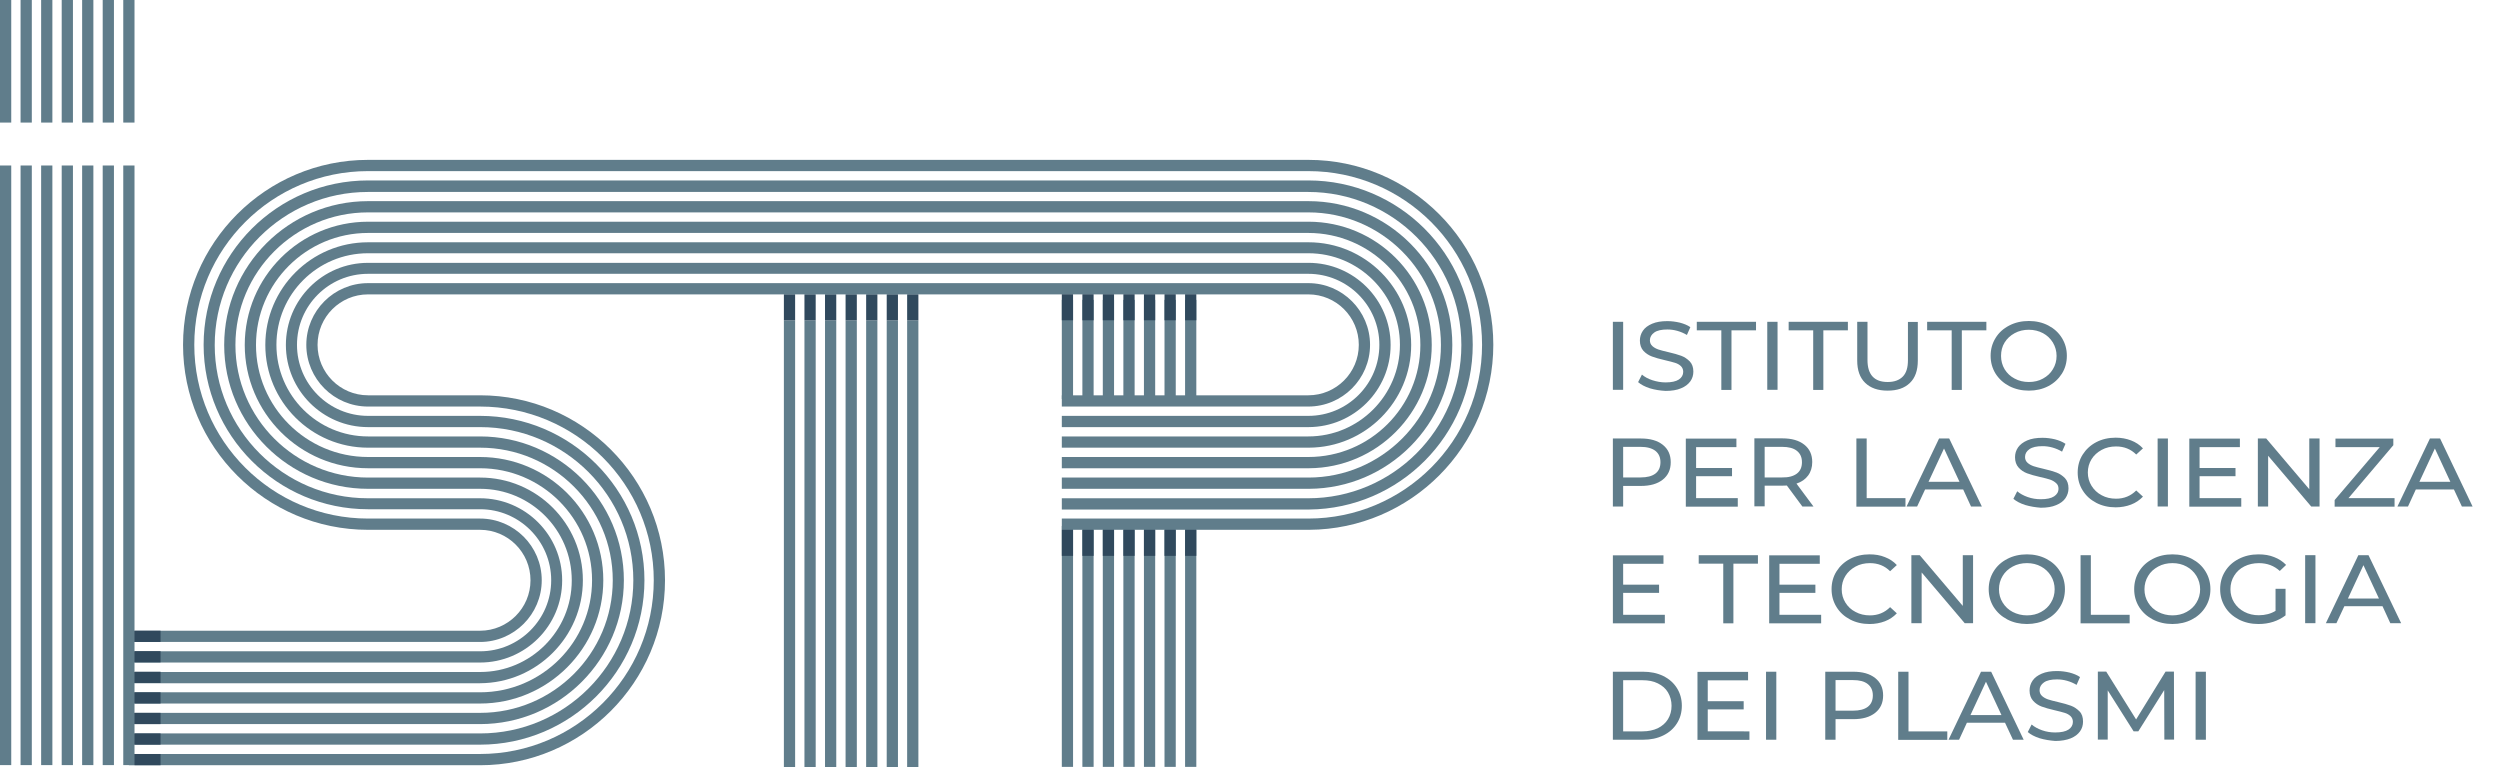 <?xml version="1.0" encoding="utf-8"?>
<!-- Generator: Adobe Illustrator 25.4.1, SVG Export Plug-In . SVG Version: 6.00 Build 0)  -->
<svg version="1.1" id="Layer_1" xmlns="http://www.w3.org/2000/svg" xmlns:xlink="http://www.w3.org/1999/xlink" x="0px" y="0px"
	 viewBox="0 0 182.33 55.94" style="enable-background:new 0 0 182.33 55.94;" xml:space="preserve">
<style type="text/css">
	.st0{fill:#607D8B;}
	.st1{fill:#30495D;}
	.st2{enable-background:new    ;}
</style>
<g>
	<g id="T_00000013176002846730030210000006570290780672614322_">
		<g>
			<rect x="57.17" y="23.36" class="st0" width="0.82" height="32.58"/>
		</g>
		<g>
			<rect x="58.67" y="23.36" class="st0" width="0.82" height="32.58"/>
		</g>
		<g>
			<rect x="60.17" y="23.36" class="st0" width="0.82" height="32.58"/>
		</g>
		<g>
			<rect x="61.67" y="23.36" class="st0" width="0.82" height="32.58"/>
		</g>
		<g>
			<rect x="63.17" y="23.36" class="st0" width="0.82" height="32.58"/>
		</g>
		<g>
			<rect x="64.67" y="23.36" class="st0" width="0.82" height="32.58"/>
		</g>
		<g>
			<rect x="66.16" y="23.36" class="st0" width="0.82" height="32.58"/>
		</g>
		<g id="Shadow_T_00000173141195797539551650000012298555782043524236_">
			<g>
				<rect x="57.17" y="21.46" class="st1" width="0.82" height="1.9"/>
			</g>
			<g>
				<rect x="58.67" y="21.46" class="st1" width="0.82" height="1.9"/>
			</g>
			<g>
				<rect x="60.17" y="21.46" class="st1" width="0.82" height="1.9"/>
			</g>
			<g>
				<rect x="61.67" y="21.46" class="st1" width="0.82" height="1.9"/>
			</g>
			<g>
				<rect x="63.17" y="21.46" class="st1" width="0.82" height="1.9"/>
			</g>
			<g>
				<rect x="64.67" y="21.46" class="st1" width="0.82" height="1.9"/>
			</g>
			<g>
				<rect x="66.16" y="21.46" class="st1" width="0.82" height="1.9"/>
			</g>
		</g>
	</g>
	<g id="SP_00000180324908992113913410000018224682147492828319_">
		<g>
			<path class="st0" d="M35.01,28.83H30.9h-4.06c-2.03,0-3.68-1.65-3.68-3.68s1.65-3.68,3.68-3.68h21.25l0,0h47.33
				c2.03,0,3.68,1.65,3.68,3.68s-1.65,3.68-3.68,3.68H77.44v0.82h17.98c2.48,0,4.5-2.02,4.5-4.5s-2.02-4.5-4.5-4.5H43.11l0,0H26.84
				c-2.48,0-4.5,2.02-4.5,4.5s2.02,4.5,4.5,4.5h4.06h4.11c6.99,0,12.67,5.68,12.67,12.67S42,54.99,35.01,54.99H9.4v0.82h25.61
				c7.44,0,13.49-6.05,13.49-13.49S42.45,28.83,35.01,28.83z"/>
			<path class="st0" d="M47,42.32c0-6.61-5.38-11.99-11.99-11.99h-4.1H30.9h-4.06c-2.85,0-5.18-2.32-5.18-5.18s2.32-5.18,5.18-5.18
				h21.25l0,0h47.33c2.85,0,5.18,2.32,5.18,5.18c0,2.85-2.32,5.18-5.18,5.18H77.44v0.82h18l0,0c3.3-0.01,5.98-2.69,5.98-5.99
				c0-3.31-2.69-5.99-5.99-5.99H43.11l0,0H26.84c-3.31,0-5.99,2.69-5.99,5.99s2.69,5.99,5.99,5.99h4.06h0.02h4.1
				c6.16,0,11.17,5.01,11.17,11.17s-5.01,11.17-11.17,11.17H9.4v0.82h25.61C41.62,54.31,47,48.93,47,42.32z"/>
			<path class="st0" d="M45.5,42.32c0-5.78-4.71-10.49-10.49-10.49h-4.09H30.9h-4.06c-3.68,0-6.68-2.99-6.68-6.68
				s2.99-6.68,6.68-6.68h21.25l0,0h47.33c3.68,0,6.68,2.99,6.68,6.68c0,3.68-2.99,6.68-6.68,6.68H77.44v0.82h18.01l0,0
				c4.12-0.01,7.47-3.37,7.47-7.49c0-4.13-3.36-7.49-7.49-7.49H43.11l0,0H26.84c-4.13,0-7.49,3.36-7.49,7.49s3.36,7.49,7.49,7.49
				h4.06h0.03h4.09c5.33,0,9.67,4.34,9.67,9.67s-4.34,9.67-9.67,9.67H9.4v0.82h25.61C40.8,52.81,45.5,48.1,45.5,42.32z"/>
			<path class="st0" d="M44,42.32c0-4.96-4.03-8.99-8.99-8.99h-4.06H30.9h-4.06c-4.51,0-8.17-3.67-8.17-8.17
				c0-4.51,3.67-8.17,8.17-8.17h21.25l0,0h47.33c4.51,0,8.17,3.67,8.17,8.17c0,4.51-3.67,8.17-8.17,8.17H77.44v0.82h18.04l0,0
				c4.93-0.03,8.94-4.05,8.94-8.99c0-4.96-4.03-8.99-8.99-8.99H43.11l0,0H26.84c-4.96,0-8.99,4.03-8.99,8.99s4.03,8.99,8.99,8.99
				h4.06h0.05h4.06c4.51,0,8.17,3.67,8.17,8.17c0,4.51-3.67,8.17-8.17,8.17H9.4v0.82h25.61C39.97,51.31,44,47.27,44,42.32z"/>
			<path class="st0" d="M42.51,42.32c0-4.13-3.36-7.49-7.49-7.49h-4.06h-0.03h-4.09c-5.33,0-9.67-4.34-9.67-9.67
				s4.34-9.67,9.67-9.67h21.25l0,0h47.33c5.33,0,9.67,4.34,9.67,9.67s-4.34,9.67-9.67,9.67H77.44v0.82h18.04l0,0
				c5.76-0.03,10.44-4.72,10.44-10.49c0-5.78-4.71-10.49-10.49-10.49H43.11l0,0H26.84c-5.78,0-10.49,4.71-10.49,10.49
				s4.71,10.49,10.49,10.49h4.09h0.03h4.06c3.68,0,6.68,2.99,6.68,6.68c0,3.68-2.99,6.68-6.68,6.68H9.4v0.82h25.61
				C39.14,49.81,42.51,46.45,42.51,42.32z"/>
			<path class="st0" d="M107.41,25.15c0-6.61-5.38-11.99-11.99-11.99H43.11l0,0H26.84c-6.61,0-11.99,5.38-11.99,11.99
				s5.38,11.99,11.99,11.99h4.1h0.02h4.06c2.85,0,5.18,2.32,5.18,5.18c0,2.85-2.32,5.18-5.18,5.18H9.4v0.82h25.61
				c3.31,0,5.99-2.69,5.99-5.99c0-3.31-2.69-5.99-5.99-5.99h-4.06h-0.02h-4.1c-6.16,0-11.17-5.01-11.17-11.17S20.67,14,26.83,14
				h21.25l0,0h47.33c6.16,0,11.17,5.01,11.17,11.17s-5.01,11.17-11.17,11.17H77.44v0.82h18.04l0,0
				C102.06,37.1,107.41,31.74,107.41,25.15z"/>
		</g>
		<path class="st0" d="M108.91,25.15c0-7.44-6.05-13.49-13.49-13.49H43.11l0,0H26.84c-7.44,0-13.49,6.05-13.49,13.49
			s6.05,13.49,13.49,13.49h4.11h4.06c2.03,0,3.68,1.65,3.68,3.68S37.04,46,35.01,46H9.4v0.82h25.61c2.48,0,4.5-2.02,4.5-4.5
			s-2.02-4.5-4.5-4.5h-4.06h-4.11c-6.99,0-12.67-5.68-12.67-12.67s5.68-12.67,12.67-12.67h21.25l0,0h47.33
			c6.99,0,12.67,5.68,12.67,12.67s-5.68,12.67-12.67,12.67H77.44v0.82h18.04l0,0C102.89,38.6,108.91,32.57,108.91,25.15z"/>
		<g id="P_00000181061198952212634940000006592273089086079933_">
			<g>
				<rect x="77.44" y="38.36" class="st0" width="0.82" height="17.57"/>
			</g>
			<g>
				<rect x="77.44" y="21.87" class="st0" width="0.82" height="7.23"/>
			</g>
			<g>
				<rect x="78.94" y="38.36" class="st0" width="0.82" height="17.57"/>
			</g>
			<g>
				<rect x="78.94" y="21.87" class="st0" width="0.82" height="7.23"/>
			</g>
			<g>
				<rect x="80.43" y="38.36" class="st0" width="0.82" height="17.57"/>
			</g>
			<g>
				<rect x="80.43" y="21.87" class="st0" width="0.82" height="7.23"/>
			</g>
			<g>
				<rect x="81.93" y="38.36" class="st0" width="0.82" height="17.57"/>
			</g>
			<g>
				<rect x="81.93" y="21.87" class="st0" width="0.82" height="7.23"/>
			</g>
			<g>
				<rect x="83.43" y="38.36" class="st0" width="0.82" height="17.57"/>
			</g>
			<g>
				<rect x="83.43" y="21.87" class="st0" width="0.82" height="7.23"/>
			</g>
			<g>
				<rect x="84.93" y="38.36" class="st0" width="0.82" height="17.57"/>
			</g>
			<g>
				<rect x="84.93" y="21.87" class="st0" width="0.82" height="7.23"/>
			</g>
			<g>
				<rect x="86.43" y="38.36" class="st0" width="0.82" height="17.57"/>
			</g>
			<g>
				<rect x="86.43" y="21.87" class="st0" width="0.82" height="7.23"/>
			</g>
			<g id="Shadow_2_00000128458394267823770820000013804578115507285941_">
				<g>
					<rect x="77.44" y="38.64" class="st1" width="0.82" height="1.9"/>
				</g>
				<g>
					<rect x="78.94" y="38.64" class="st1" width="0.82" height="1.9"/>
				</g>
				<g>
					<rect x="80.43" y="38.64" class="st1" width="0.82" height="1.9"/>
				</g>
				<g>
					<rect x="81.93" y="38.64" class="st1" width="0.82" height="1.9"/>
				</g>
				<g>
					<rect x="83.43" y="38.64" class="st1" width="0.82" height="1.9"/>
				</g>
				<g>
					<rect x="84.93" y="38.64" class="st1" width="0.82" height="1.9"/>
				</g>
				<g>
					<rect x="86.43" y="38.64" class="st1" width="0.82" height="1.9"/>
				</g>
			</g>
			<g id="Shadow_1_00000080922875015368377920000008514178528671622318_">
				<g>
					<rect x="77.44" y="21.46" class="st1" width="0.82" height="1.9"/>
				</g>
				<g>
					<rect x="78.94" y="21.46" class="st1" width="0.82" height="1.9"/>
				</g>
				<g>
					<rect x="80.43" y="21.46" class="st1" width="0.82" height="1.9"/>
				</g>
				<g>
					<rect x="81.93" y="21.46" class="st1" width="0.82" height="1.9"/>
				</g>
				<g>
					<rect x="83.43" y="21.46" class="st1" width="0.82" height="1.9"/>
				</g>
				<g>
					<rect x="84.93" y="21.46" class="st1" width="0.82" height="1.9"/>
				</g>
				<g>
					<rect x="86.43" y="21.46" class="st1" width="0.82" height="1.9"/>
				</g>
			</g>
		</g>
	</g>
	<g id="I_00000158721461000223210420000014611282543931235517_">
		<g id="ASTA_00000135673440023399054430000007649323164532993466_">
			<g>
				<rect y="12.07" class="st0" width="0.82" height="43.73"/>
			</g>
			<g>
				<rect x="1.5" y="12.07" class="st0" width="0.82" height="43.73"/>
			</g>
			<g>
				<rect x="3" y="12.07" class="st0" width="0.82" height="43.73"/>
			</g>
			<g>
				<rect x="4.5" y="12.07" class="st0" width="0.82" height="43.73"/>
			</g>
			<g>
				<rect x="5.99" y="12.07" class="st0" width="0.82" height="43.73"/>
			</g>
			<g>
				<rect x="7.49" y="12.07" class="st0" width="0.82" height="43.73"/>
			</g>
			<g>
				<rect x="8.99" y="12.07" class="st0" width="0.82" height="43.73"/>
			</g>
		</g>
		<g id="PALLINO_00000008838709440488821100000014590330379717033349_">
			<g>
				<rect class="st0" width="0.82" height="8.94"/>
			</g>
			<g>
				<rect x="1.5" class="st0" width="0.82" height="8.94"/>
			</g>
			<g>
				<rect x="3" class="st0" width="0.82" height="8.94"/>
			</g>
			<g>
				<rect x="4.5" class="st0" width="0.82" height="8.94"/>
			</g>
			<g>
				<rect x="5.99" class="st0" width="0.82" height="8.94"/>
			</g>
			<g>
				<rect x="7.49" class="st0" width="0.82" height="8.94"/>
			</g>
			<g>
				<rect x="8.99" class="st0" width="0.82" height="8.94"/>
			</g>
		</g>
	</g>
	<g id="Shadow_I_00000049215131756499960110000004423577470429473938_">
		<g>
			<rect x="9.81" y="46" class="st1" width="1.9" height="0.82"/>
		</g>
		<g>
			<rect x="9.81" y="47.49" class="st1" width="1.9" height="0.82"/>
		</g>
		<g>
			<rect x="9.81" y="48.99" class="st1" width="1.9" height="0.82"/>
		</g>
		<g>
			<rect x="9.81" y="50.49" class="st1" width="1.9" height="0.82"/>
		</g>
		<g>
			<rect x="9.81" y="51.99" class="st1" width="1.9" height="0.82"/>
		</g>
		<g>
			<rect x="9.81" y="53.49" class="st1" width="1.9" height="0.82"/>
		</g>
		<g>
			<rect x="9.81" y="54.99" class="st1" width="1.9" height="0.82"/>
		</g>
	</g>
	<g class="st2">
		<path class="st0" d="M117.63,23.47h0.75v4.96h-0.75V23.47z"/>
		<path class="st0" d="M120.33,28.32c-0.37-0.12-0.65-0.27-0.86-0.45l0.28-0.55c0.2,0.17,0.45,0.31,0.76,0.41s0.63,0.16,0.96,0.16
			c0.43,0,0.76-0.07,0.97-0.21c0.21-0.14,0.32-0.33,0.32-0.56c0-0.17-0.06-0.31-0.17-0.42c-0.12-0.11-0.26-0.19-0.43-0.24
			s-0.42-0.12-0.73-0.19c-0.39-0.09-0.71-0.18-0.95-0.27c-0.24-0.09-0.45-0.23-0.62-0.41c-0.17-0.19-0.26-0.44-0.26-0.75
			c0-0.26,0.07-0.5,0.22-0.72s0.37-0.38,0.67-0.51c0.3-0.13,0.67-0.19,1.11-0.19c0.31,0,0.61,0.04,0.91,0.11
			c0.3,0.08,0.56,0.18,0.77,0.33l-0.25,0.57c-0.22-0.13-0.45-0.23-0.7-0.3c-0.25-0.07-0.49-0.1-0.73-0.1
			c-0.42,0-0.74,0.07-0.95,0.22s-0.32,0.34-0.32,0.57c0,0.17,0.06,0.31,0.18,0.42c0.12,0.11,0.27,0.19,0.44,0.25
			c0.18,0.06,0.42,0.12,0.72,0.19c0.39,0.09,0.71,0.18,0.95,0.27c0.24,0.09,0.44,0.23,0.62,0.41c0.17,0.18,0.26,0.43,0.26,0.74
			c0,0.26-0.07,0.5-0.22,0.71c-0.15,0.21-0.38,0.39-0.68,0.51c-0.3,0.13-0.68,0.19-1.12,0.19C121.08,28.49,120.7,28.43,120.33,28.32
			z"/>
		<path class="st0" d="M125.54,24.09h-1.79v-0.62h4.32v0.62h-1.79v4.35h-0.74V24.09z"/>
		<path class="st0" d="M128.89,23.47h0.75v4.96h-0.75V23.47z"/>
		<path class="st0" d="M132.24,24.09h-1.79v-0.62h4.32v0.62h-1.79v4.35h-0.74V24.09z"/>
		<path class="st0" d="M136.03,27.92c-0.39-0.38-0.58-0.92-0.58-1.63v-2.82h0.75v2.79c0,1.06,0.49,1.6,1.47,1.6
			c0.48,0,0.84-0.13,1.1-0.39s0.38-0.66,0.38-1.2v-2.79h0.72v2.82c0,0.71-0.19,1.26-0.58,1.63c-0.39,0.38-0.93,0.56-1.63,0.56
			C136.96,28.49,136.42,28.3,136.03,27.92z"/>
		<path class="st0" d="M142.34,24.09h-1.79v-0.62h4.32v0.62h-1.79v4.35h-0.74V24.09z"/>
		<path class="st0" d="M146.54,28.16c-0.42-0.22-0.75-0.52-1-0.91c-0.24-0.39-0.36-0.82-0.36-1.3s0.12-0.91,0.36-1.3
			c0.24-0.39,0.57-0.69,1-0.91c0.42-0.22,0.9-0.33,1.43-0.33c0.52,0,1,0.11,1.42,0.33c0.42,0.22,0.75,0.52,0.99,0.91
			s0.36,0.82,0.36,1.3c0,0.48-0.12,0.92-0.36,1.3s-0.57,0.69-0.99,0.91c-0.42,0.22-0.9,0.33-1.42,0.33
			C147.44,28.49,146.97,28.38,146.54,28.16z M149,27.61c0.31-0.17,0.55-0.39,0.72-0.68c0.18-0.29,0.27-0.62,0.27-0.97
			s-0.09-0.68-0.27-0.98c-0.18-0.29-0.42-0.52-0.72-0.68s-0.65-0.25-1.03-0.25s-0.73,0.08-1.04,0.25c-0.31,0.17-0.55,0.39-0.73,0.68
			c-0.18,0.29-0.26,0.62-0.26,0.98s0.09,0.68,0.26,0.97c0.18,0.29,0.42,0.52,0.73,0.68c0.31,0.17,0.66,0.25,1.04,0.25
			S148.7,27.78,149,27.61z"/>
	</g>
	<g class="st2">
		<path class="st0" d="M121.27,32.44c0.39,0.31,0.58,0.73,0.58,1.27c0,0.54-0.19,0.96-0.58,1.27c-0.39,0.31-0.92,0.46-1.6,0.46
			h-1.29v1.5h-0.75v-4.96h2.04C120.35,31.98,120.88,32.13,121.27,32.44z M120.73,34.54c0.25-0.19,0.37-0.47,0.37-0.83
			c0-0.36-0.12-0.63-0.37-0.83c-0.25-0.19-0.61-0.29-1.08-0.29h-1.27v2.23h1.27C120.12,34.82,120.48,34.73,120.73,34.54z"/>
		<path class="st0" d="M126.74,36.33v0.62h-3.79v-4.96h3.69v0.62h-2.94v1.52h2.62v0.6h-2.62v1.6H126.74z"/>
		<path class="st0" d="M131.45,36.94l-1.13-1.53c-0.14,0.01-0.25,0.01-0.33,0.01h-1.29v1.51h-0.75v-4.96h2.04
			c0.68,0,1.21,0.15,1.6,0.46c0.39,0.31,0.58,0.73,0.58,1.27c0,0.38-0.1,0.71-0.3,0.98c-0.2,0.27-0.48,0.47-0.85,0.59l1.24,1.67
			H131.45z M131.05,34.54c0.25-0.19,0.37-0.47,0.37-0.83c0-0.36-0.12-0.63-0.37-0.83s-0.61-0.29-1.08-0.29h-1.27v2.23h1.27
			C130.44,34.83,130.8,34.73,131.05,34.54z"/>
		<path class="st0" d="M135.39,31.98h0.75v4.35h2.83v0.62h-3.58V31.98z"/>
		<path class="st0" d="M143.18,35.7h-2.78l-0.58,1.24h-0.77l2.37-4.96h0.74l2.38,4.96h-0.79L143.18,35.7z M142.91,35.14l-1.13-2.43
			l-1.13,2.43H142.91z"/>
		<path class="st0" d="M147.7,36.83c-0.37-0.12-0.65-0.27-0.86-0.45l0.28-0.55c0.2,0.17,0.45,0.31,0.76,0.42
			c0.31,0.11,0.63,0.16,0.96,0.16c0.43,0,0.76-0.07,0.97-0.21c0.21-0.14,0.32-0.32,0.32-0.56c0-0.17-0.06-0.31-0.18-0.41
			c-0.12-0.11-0.26-0.19-0.43-0.25s-0.42-0.12-0.73-0.19c-0.39-0.09-0.71-0.18-0.95-0.27c-0.24-0.09-0.45-0.23-0.62-0.42
			c-0.17-0.19-0.26-0.44-0.26-0.75c0-0.27,0.07-0.5,0.22-0.72c0.15-0.21,0.37-0.38,0.67-0.51c0.3-0.13,0.67-0.19,1.11-0.19
			c0.31,0,0.61,0.04,0.91,0.11c0.3,0.08,0.55,0.18,0.77,0.33l-0.25,0.57c-0.22-0.13-0.45-0.23-0.7-0.3c-0.25-0.07-0.49-0.1-0.73-0.1
			c-0.42,0-0.74,0.07-0.95,0.22c-0.21,0.15-0.32,0.33-0.32,0.57c0,0.17,0.06,0.31,0.18,0.42c0.12,0.11,0.27,0.19,0.44,0.25
			c0.18,0.06,0.42,0.12,0.72,0.19c0.39,0.09,0.71,0.18,0.95,0.27s0.44,0.23,0.62,0.41c0.17,0.18,0.26,0.43,0.26,0.75
			c0,0.26-0.08,0.5-0.22,0.71s-0.38,0.39-0.68,0.51c-0.3,0.13-0.68,0.19-1.12,0.19C148.45,37,148.07,36.94,147.7,36.83z"/>
		<path class="st0" d="M152.88,36.67c-0.42-0.22-0.75-0.52-0.99-0.91c-0.24-0.38-0.36-0.82-0.36-1.3s0.12-0.92,0.36-1.3
			s0.57-0.69,0.99-0.91s0.9-0.33,1.42-0.33c0.41,0,0.78,0.07,1.12,0.2c0.34,0.13,0.63,0.32,0.87,0.58l-0.49,0.45
			c-0.39-0.39-0.88-0.59-1.47-0.59c-0.39,0-0.74,0.08-1.05,0.25c-0.31,0.17-0.56,0.39-0.74,0.68s-0.27,0.62-0.27,0.97
			s0.09,0.68,0.27,0.97c0.18,0.29,0.42,0.52,0.74,0.69c0.31,0.17,0.66,0.25,1.05,0.25c0.58,0,1.07-0.2,1.47-0.6l0.49,0.45
			c-0.24,0.25-0.53,0.45-0.87,0.58c-0.34,0.13-0.72,0.2-1.12,0.2C153.77,37,153.3,36.89,152.88,36.67z"/>
		<path class="st0" d="M157.36,31.98h0.75v4.96h-0.75V31.98z"/>
		<path class="st0" d="M163.46,36.33v0.62h-3.79v-4.96h3.69v0.62h-2.94v1.52h2.62v0.6h-2.62v1.6H163.46z"/>
		<path class="st0" d="M169.17,31.98v4.96h-0.61l-3.14-3.7v3.7h-0.75v-4.96h0.61l3.14,3.7v-3.7H169.17z"/>
		<path class="st0" d="M174.64,36.33v0.62h-4.37v-0.48l3.29-3.86h-3.23v-0.62h4.22v0.48l-3.27,3.86H174.64z"/>
		<path class="st0" d="M178.97,35.7h-2.78l-0.57,1.24h-0.77l2.37-4.96h0.74l2.37,4.96h-0.78L178.97,35.7z M178.71,35.14l-1.13-2.43
			l-1.13,2.43H178.71z"/>
	</g>
	<g class="st2">
		<path class="st0" d="M121.42,44.84v0.62h-3.79v-4.96h3.69v0.62h-2.94v1.52H121v0.6h-2.62v1.6H121.42z"/>
		<path class="st0" d="M125.68,41.11h-1.79v-0.62h4.32v0.62h-1.79v4.35h-0.74V41.11z"/>
		<path class="st0" d="M132.82,44.84v0.62h-3.79v-4.96h3.69v0.62h-2.94v1.52h2.62v0.6h-2.62v1.6H132.82z"/>
		<path class="st0" d="M134.93,45.18c-0.42-0.22-0.75-0.52-0.99-0.91s-0.36-0.82-0.36-1.3c0-0.48,0.12-0.92,0.36-1.3
			c0.24-0.38,0.57-0.69,0.99-0.91c0.42-0.22,0.9-0.33,1.42-0.33c0.41,0,0.78,0.06,1.12,0.2c0.34,0.13,0.63,0.32,0.87,0.58
			l-0.49,0.45c-0.39-0.39-0.88-0.59-1.47-0.59c-0.39,0-0.74,0.08-1.05,0.25c-0.31,0.17-0.56,0.39-0.74,0.68
			c-0.18,0.29-0.27,0.62-0.27,0.98s0.09,0.68,0.27,0.97c0.18,0.29,0.42,0.52,0.74,0.68c0.31,0.17,0.66,0.25,1.05,0.25
			c0.58,0,1.07-0.2,1.47-0.6l0.49,0.45c-0.24,0.25-0.53,0.45-0.87,0.58s-0.72,0.2-1.12,0.2C135.82,45.51,135.35,45.4,134.93,45.18z"
			/>
		<path class="st0" d="M143.9,40.49v4.96h-0.61l-3.14-3.7v3.7h-0.75v-4.96h0.61l3.14,3.7v-3.7H143.9z"/>
		<path class="st0" d="M146.4,45.18c-0.42-0.22-0.75-0.52-1-0.91c-0.24-0.39-0.36-0.82-0.36-1.3s0.12-0.91,0.36-1.3
			c0.24-0.39,0.57-0.69,1-0.91c0.42-0.22,0.9-0.33,1.43-0.33c0.52,0,1,0.11,1.42,0.33c0.42,0.22,0.75,0.52,0.99,0.91
			c0.24,0.39,0.36,0.82,0.36,1.3c0,0.48-0.12,0.92-0.36,1.3c-0.24,0.39-0.57,0.69-0.99,0.91c-0.42,0.22-0.9,0.33-1.42,0.33
			C147.3,45.51,146.82,45.4,146.4,45.18z M148.86,44.63c0.31-0.17,0.55-0.39,0.72-0.68c0.18-0.29,0.27-0.62,0.27-0.97
			s-0.09-0.68-0.27-0.98c-0.18-0.29-0.42-0.52-0.72-0.68c-0.31-0.17-0.65-0.25-1.03-0.25c-0.38,0-0.73,0.08-1.04,0.25
			s-0.56,0.39-0.73,0.68c-0.18,0.29-0.27,0.62-0.27,0.98s0.09,0.68,0.27,0.97c0.18,0.29,0.42,0.52,0.73,0.68s0.66,0.25,1.04,0.25
			C148.21,44.88,148.56,44.8,148.86,44.63z"/>
		<path class="st0" d="M151.74,40.49h0.75v4.35h2.83v0.62h-3.58V40.49z"/>
		<path class="st0" d="M157.01,45.18c-0.42-0.22-0.75-0.52-1-0.91c-0.24-0.39-0.36-0.82-0.36-1.3s0.12-0.91,0.36-1.3
			c0.24-0.39,0.57-0.69,1-0.91c0.42-0.22,0.9-0.33,1.43-0.33c0.52,0,1,0.11,1.42,0.33c0.42,0.22,0.75,0.52,0.99,0.91
			c0.24,0.39,0.36,0.82,0.36,1.3c0,0.48-0.12,0.92-0.36,1.3c-0.24,0.39-0.57,0.69-0.99,0.91c-0.42,0.22-0.9,0.33-1.42,0.33
			C157.91,45.51,157.44,45.4,157.01,45.18z M159.47,44.63c0.31-0.17,0.55-0.39,0.72-0.68c0.18-0.29,0.27-0.62,0.27-0.97
			s-0.09-0.68-0.27-0.98c-0.18-0.29-0.42-0.52-0.72-0.68c-0.31-0.17-0.65-0.25-1.03-0.25c-0.38,0-0.73,0.08-1.04,0.25
			s-0.56,0.39-0.73,0.68c-0.18,0.29-0.27,0.62-0.27,0.98s0.09,0.68,0.27,0.97c0.18,0.29,0.42,0.52,0.73,0.68s0.66,0.25,1.04,0.25
			C158.82,44.88,159.17,44.8,159.47,44.63z"/>
		<path class="st0" d="M165.97,42.94h0.72v1.94c-0.26,0.2-0.56,0.36-0.9,0.47s-0.7,0.16-1.08,0.16c-0.53,0-1-0.11-1.43-0.33
			c-0.42-0.22-0.76-0.52-1-0.91c-0.24-0.39-0.36-0.82-0.36-1.3c0-0.48,0.12-0.92,0.36-1.3c0.24-0.39,0.57-0.69,1-0.91
			c0.43-0.22,0.9-0.33,1.44-0.33c0.42,0,0.8,0.06,1.14,0.2c0.34,0.13,0.63,0.32,0.87,0.57l-0.46,0.44
			c-0.42-0.38-0.92-0.57-1.52-0.57c-0.4,0-0.75,0.08-1.07,0.24c-0.32,0.16-0.56,0.39-0.74,0.68c-0.18,0.29-0.27,0.62-0.27,0.98
			c0,0.36,0.09,0.68,0.27,0.97c0.18,0.29,0.43,0.52,0.74,0.68c0.32,0.17,0.67,0.25,1.06,0.25c0.47,0,0.88-0.11,1.22-0.32V42.94z"/>
		<path class="st0" d="M168.12,40.49h0.75v4.96h-0.75V40.49z"/>
		<path class="st0" d="M173.76,44.21h-2.78l-0.58,1.24h-0.77l2.37-4.96h0.74l2.38,4.96h-0.79L173.76,44.21z M173.5,43.65l-1.13-2.43
			l-1.13,2.43H173.5z"/>
	</g>
	<g class="st2">
		<path class="st0" d="M117.63,48.99h2.2c0.55,0,1.04,0.1,1.47,0.31c0.43,0.21,0.76,0.5,1,0.88c0.24,0.38,0.36,0.81,0.36,1.29
			s-0.12,0.92-0.36,1.29c-0.24,0.38-0.57,0.67-1,0.88c-0.43,0.21-0.92,0.31-1.47,0.31h-2.2V48.99z M119.79,53.34
			c0.42,0,0.8-0.08,1.12-0.23c0.32-0.16,0.57-0.38,0.74-0.66c0.17-0.28,0.26-0.61,0.26-0.97s-0.09-0.69-0.26-0.98
			s-0.42-0.5-0.74-0.66c-0.32-0.16-0.69-0.23-1.12-0.23h-1.41v3.73H119.79z"/>
		<path class="st0" d="M127.59,53.34v0.62h-3.79v-4.96h3.69v0.62h-2.94v1.52h2.62v0.6h-2.62v1.6H127.59z"/>
		<path class="st0" d="M128.8,48.99h0.75v4.96h-0.75V48.99z"/>
		<path class="st0" d="M136.76,49.45c0.39,0.31,0.58,0.73,0.58,1.27c0,0.54-0.19,0.96-0.58,1.27s-0.92,0.46-1.6,0.46h-1.29v1.5
			h-0.75v-4.96h2.04C135.84,48.99,136.37,49.14,136.76,49.45z M136.22,51.55c0.25-0.19,0.37-0.47,0.37-0.83
			c0-0.36-0.12-0.63-0.37-0.83s-0.61-0.29-1.08-0.29h-1.27v2.23h1.27C135.61,51.83,135.97,51.74,136.22,51.55z"/>
		<path class="st0" d="M138.44,48.99h0.75v4.35h2.83v0.62h-3.58V48.99z"/>
		<path class="st0" d="M146.23,52.71h-2.78l-0.57,1.24h-0.77l2.37-4.96h0.74l2.37,4.96h-0.78L146.23,52.71z M145.97,52.15
			l-1.13-2.43l-1.13,2.43H145.97z"/>
		<path class="st0" d="M148.75,53.84c-0.37-0.12-0.65-0.27-0.86-0.45l0.28-0.55c0.2,0.17,0.45,0.31,0.76,0.42
			c0.31,0.11,0.63,0.16,0.96,0.16c0.43,0,0.76-0.07,0.97-0.21c0.21-0.14,0.32-0.33,0.32-0.56c0-0.17-0.06-0.31-0.17-0.42
			c-0.12-0.11-0.26-0.19-0.43-0.24s-0.42-0.12-0.73-0.19c-0.39-0.09-0.71-0.18-0.95-0.27s-0.45-0.23-0.62-0.42s-0.26-0.44-0.26-0.75
			c0-0.26,0.07-0.5,0.22-0.72s0.37-0.38,0.67-0.51c0.3-0.13,0.67-0.19,1.11-0.19c0.31,0,0.61,0.04,0.91,0.11
			c0.3,0.08,0.56,0.18,0.77,0.33l-0.25,0.57c-0.22-0.13-0.45-0.23-0.7-0.3s-0.49-0.1-0.73-0.1c-0.42,0-0.74,0.07-0.95,0.22
			s-0.32,0.34-0.32,0.57c0,0.17,0.06,0.31,0.18,0.42c0.12,0.11,0.27,0.19,0.44,0.25c0.18,0.06,0.42,0.12,0.72,0.19
			c0.39,0.09,0.71,0.18,0.95,0.27c0.24,0.09,0.44,0.23,0.62,0.41s0.26,0.43,0.26,0.75c0,0.26-0.07,0.5-0.22,0.71
			c-0.15,0.21-0.38,0.39-0.68,0.51c-0.3,0.12-0.68,0.19-1.12,0.19C149.5,54.01,149.12,53.95,148.75,53.84z"/>
		<path class="st0" d="M157.85,53.95l-0.01-3.62l-1.89,3.01h-0.34l-1.89-2.99v3.59H153v-4.96h0.61l2.18,3.49l2.15-3.49h0.61
			l0.01,4.96H157.85z"/>
		<path class="st0" d="M160.13,48.99h0.75v4.96h-0.75V48.99z"/>
	</g>
</g>
</svg>
